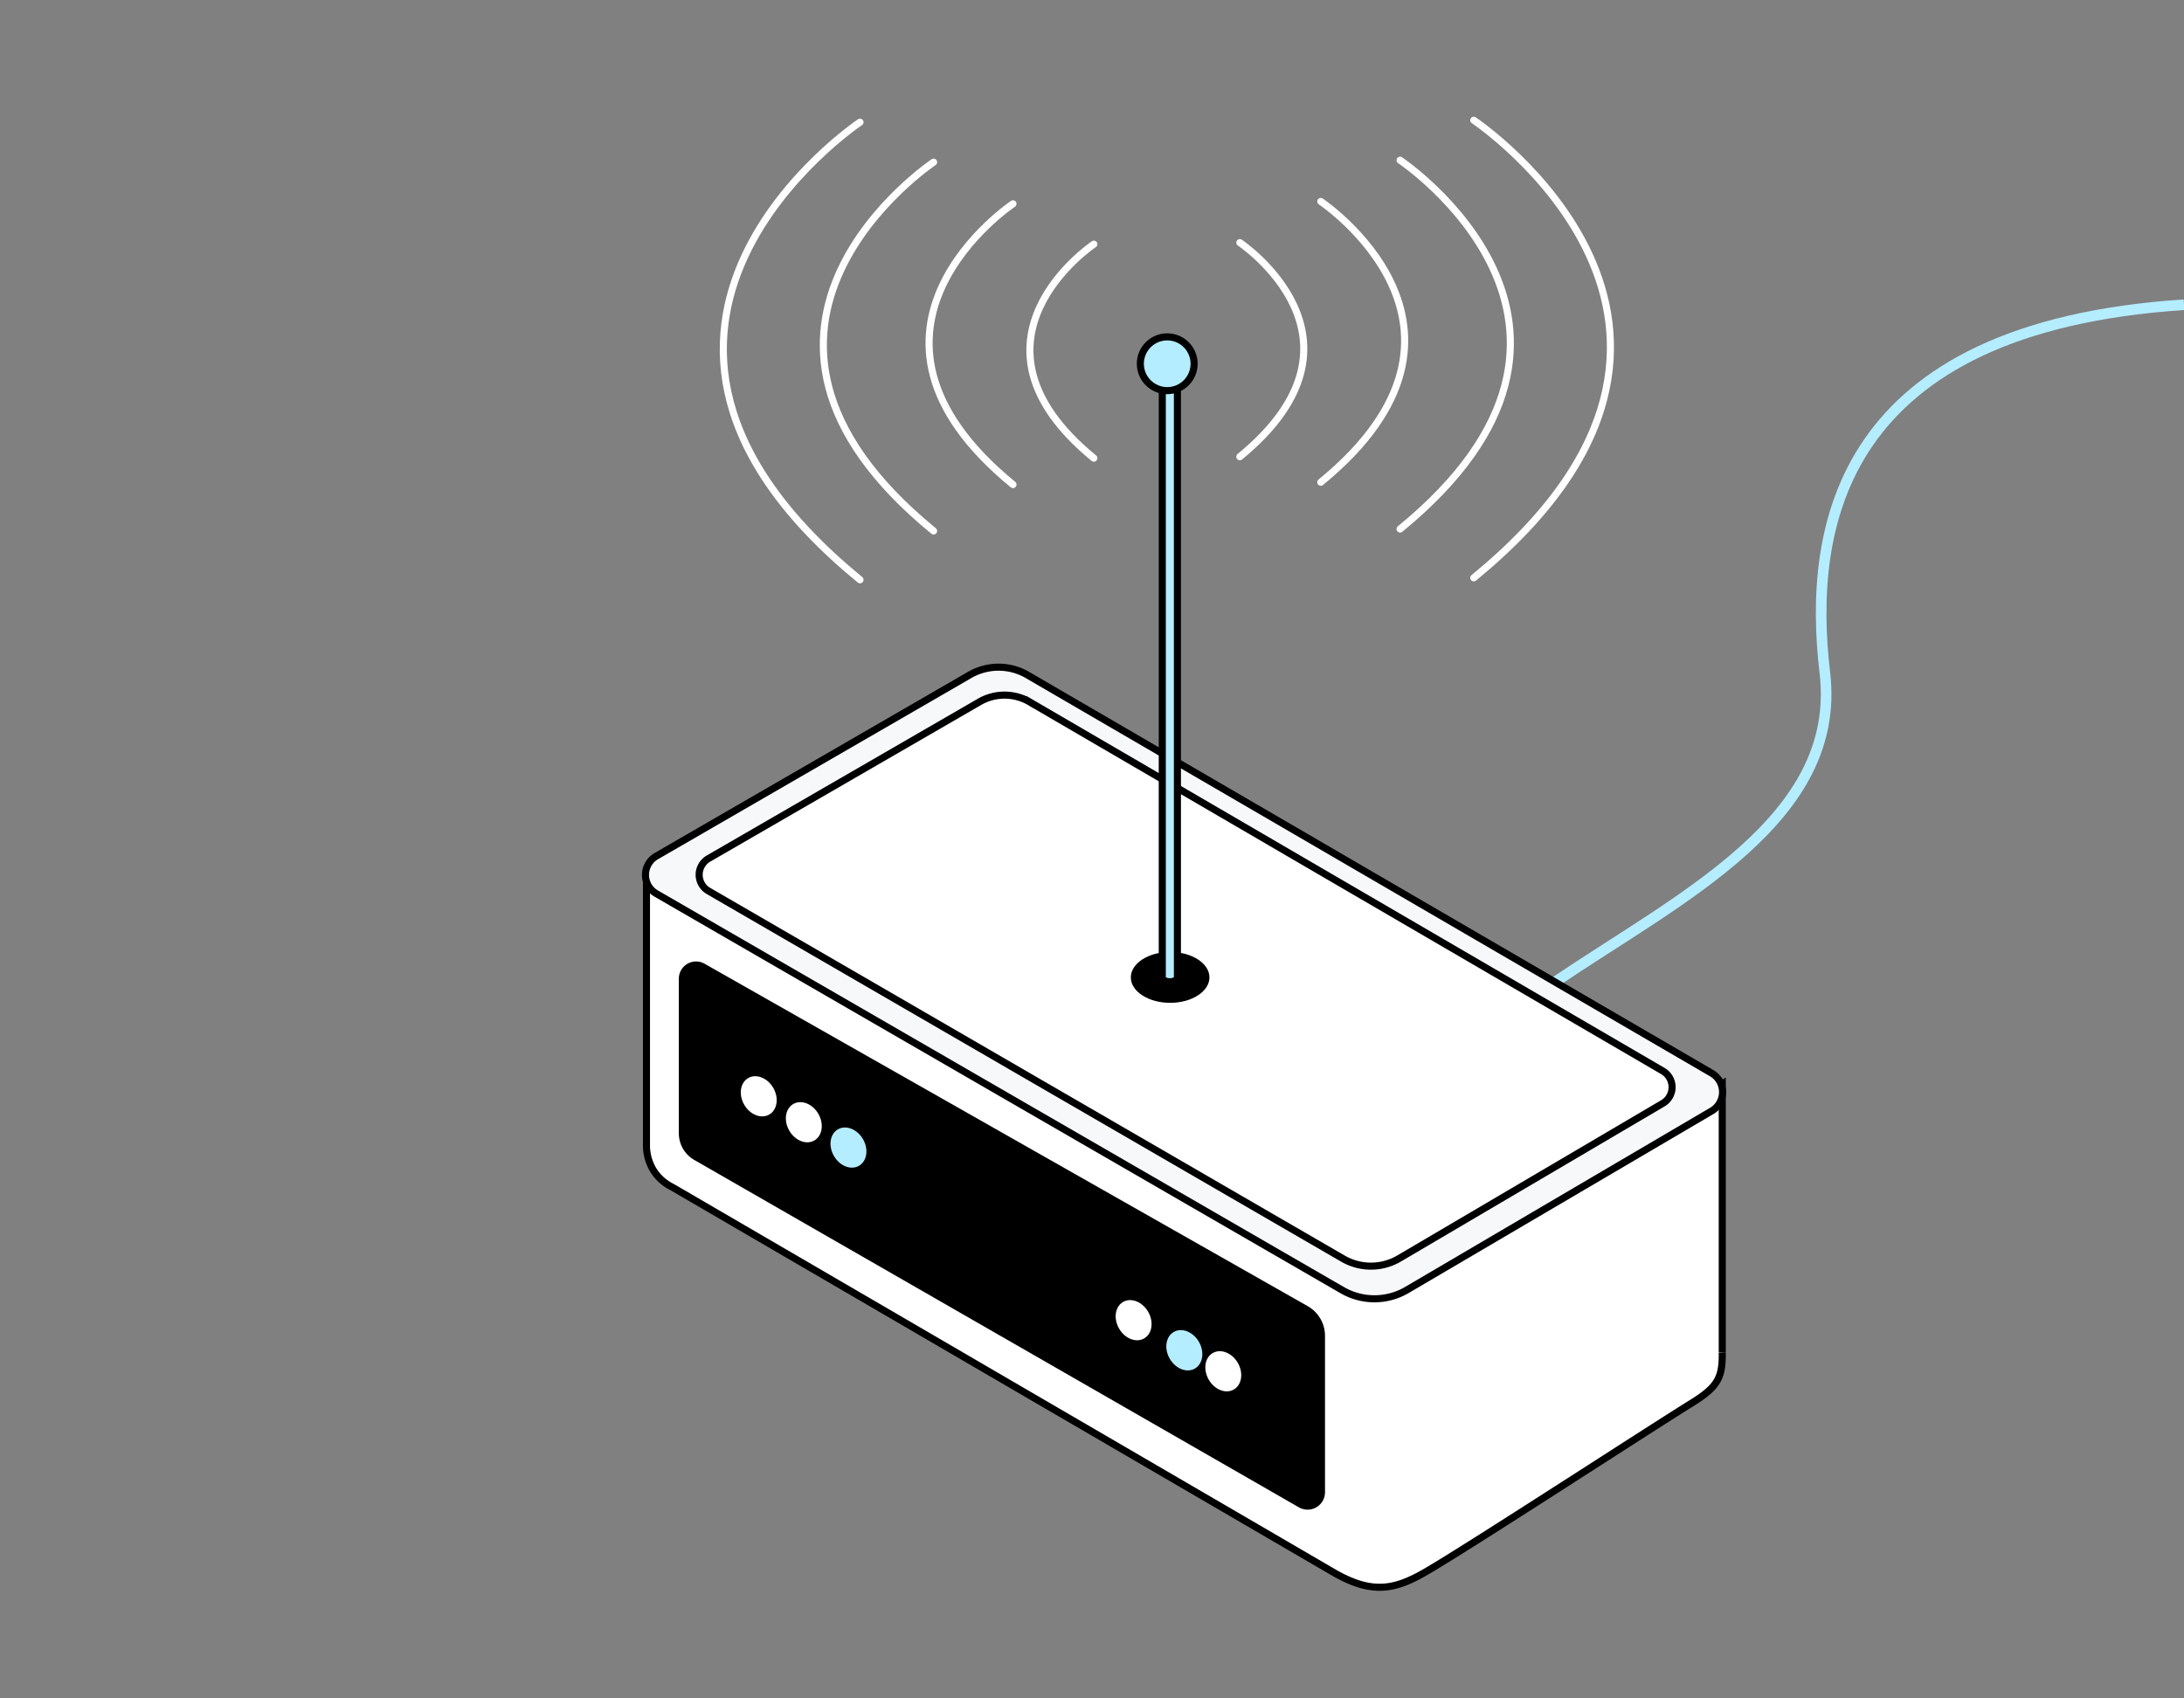 <?xml version="1.0" encoding="utf-8"?>
<svg xmlns="http://www.w3.org/2000/svg" id="Layer_1" data-name="Layer 1" viewBox="0 0 225 175">
  <rect x="0" y="0" width="225" height="175" fill="#808080" stroke="none"/>
  <path d="M160.22,101.17c12.87-8.7,29.57-16.75,27.78-31.85s1.48-35.59,37-37.92" style="fill:none;stroke:#b4edff;stroke-miterlimit:10;stroke-width:1.093px"/>
  <path d="M177.43,139.33c0-2.48,0-27.65,0-27.65L142,133.48,66.6,89.94v28a4.92,4.92,0,0,0,.81,2.79,4.82,4.82,0,0,0,1.86,1.6l68.31,39.8c3.78,2.11,6.07,1.72,9.34-.19,4.33-2.51,22.61-14.42,27.38-17.38,2.69-1.67,3.16-2.62,3.13-5.2" style="fill:#fff;stroke:#000;stroke-miterlimit:10;stroke-width:0.729px"/>
  <path d="M99.94,69.52,67.62,88.21a2.23,2.23,0,0,0,0,3.87l70.65,40.85a6.62,6.62,0,0,0,6.65,0l31.44-18.47a2.25,2.25,0,0,0,0-3.87l-70.44-41A5.93,5.93,0,0,0,99.94,69.52Z" style="fill:#f7f8f9;stroke:#000;stroke-miterlimit:10;stroke-width:0.729px"/>
  <path d="M100.94,72.3,73,88.46a1.93,1.93,0,0,0,0,3.35l65.36,37.88a5.74,5.74,0,0,0,5.75,0l27.19-16a1.93,1.93,0,0,0,0-3.34l-65.18-38A5.14,5.14,0,0,0,100.94,72.3Z" style="fill:#fff;stroke:#000;stroke-miterlimit:10;stroke-width:0.729px"/>
  <ellipse cx="120.55" cy="100.71" rx="4.05" ry="2.62"/>
  <path d="M70.3,100.84v15.93a2.8,2.8,0,0,0,1.4,2.43L134,155a1.43,1.43,0,0,0,2.14-1.24V137.64a3.15,3.15,0,0,0-1.6-2.74L72.41,99.62A1.41,1.41,0,0,0,70.3,100.84Z" style="stroke:#000;stroke-miterlimit:10;stroke-width:0.729px"/>
  <ellipse cx="78.17" cy="112.96" rx="1.73" ry="2.17" transform="translate(-46.01 54.22) rotate(-30)" style="fill:#fff"/>
  <ellipse cx="82.81" cy="115.63" rx="1.73" ry="2.17" transform="translate(-46.72 56.9) rotate(-30)" style="fill:#fff"/>
  <ellipse cx="87.41" cy="118.24" rx="1.73" ry="2.17" transform="translate(-47.41 59.55) rotate(-30)" style="fill:#b4edff"/>
  <ellipse cx="116.79" cy="136.03" rx="1.73" ry="2.17" transform="translate(-52.37 76.62) rotate(-30)" style="fill:#fff"/>
  <ellipse cx="126.03" cy="141.3" rx="1.73" ry="2.17" transform="translate(-53.77 81.94) rotate(-30)" style="fill:#fff"/>
  <ellipse cx="121.53" cy="138.58" rx="1.73" ry="2.17" transform="matrix(0.87, -0.5, 0.5, 0.87, -53.01, 79.33)" style="fill:#b4edff"/>
  <path d="M88.6,12.59s-31.69,21.18,0,47.15" style="fill:none;stroke:#fff;stroke-linecap:round;stroke-miterlimit:10;stroke-width:0.729px"/>
  <path d="M96.18,16.71s-25.56,17.09,0,38" style="fill:none;stroke:#fff;stroke-linecap:round;stroke-miterlimit:10;stroke-width:0.729px"/>
  <path d="M104.36,21s-19.45,13,0,28.93" style="fill:none;stroke:#fff;stroke-linecap:round;stroke-miterlimit:10;stroke-width:0.729px"/>
  <path d="M112.69,25.16s-14.82,9.9,0,22.05" style="fill:none;stroke:#fff;stroke-linecap:round;stroke-miterlimit:10;stroke-width:0.729px"/>
  <path d="M151.83,12.39s31.68,21.18,0,47.15" style="fill:none;stroke:#fff;stroke-linecap:round;stroke-miterlimit:10;stroke-width:0.729px"/>
  <path d="M144.24,16.51s25.56,17.08,0,38" style="fill:none;stroke:#fff;stroke-linecap:round;stroke-miterlimit:10;stroke-width:0.729px"/>
  <path d="M136.07,20.76s19.44,13,0,28.93" style="fill:none;stroke:#fff;stroke-linecap:round;stroke-miterlimit:10;stroke-width:0.729px"/>
  <path d="M127.73,25s14.82,9.91,0,22.06" style="fill:none;stroke:#fff;stroke-linecap:round;stroke-miterlimit:10;stroke-width:0.729px"/>
  <path d="M119.74,100.88V37.47h1.56v63.41A1.22,1.22,0,0,1,119.74,100.88Z" style="fill:#b4edff;stroke:#000;stroke-miterlimit:10;stroke-width:0.729px"/>
  <circle cx="120.25" cy="37.48" r="2.77" style="fill:#b4edff;stroke:#000;stroke-miterlimit:10;stroke-width:0.729px"/>
</svg>